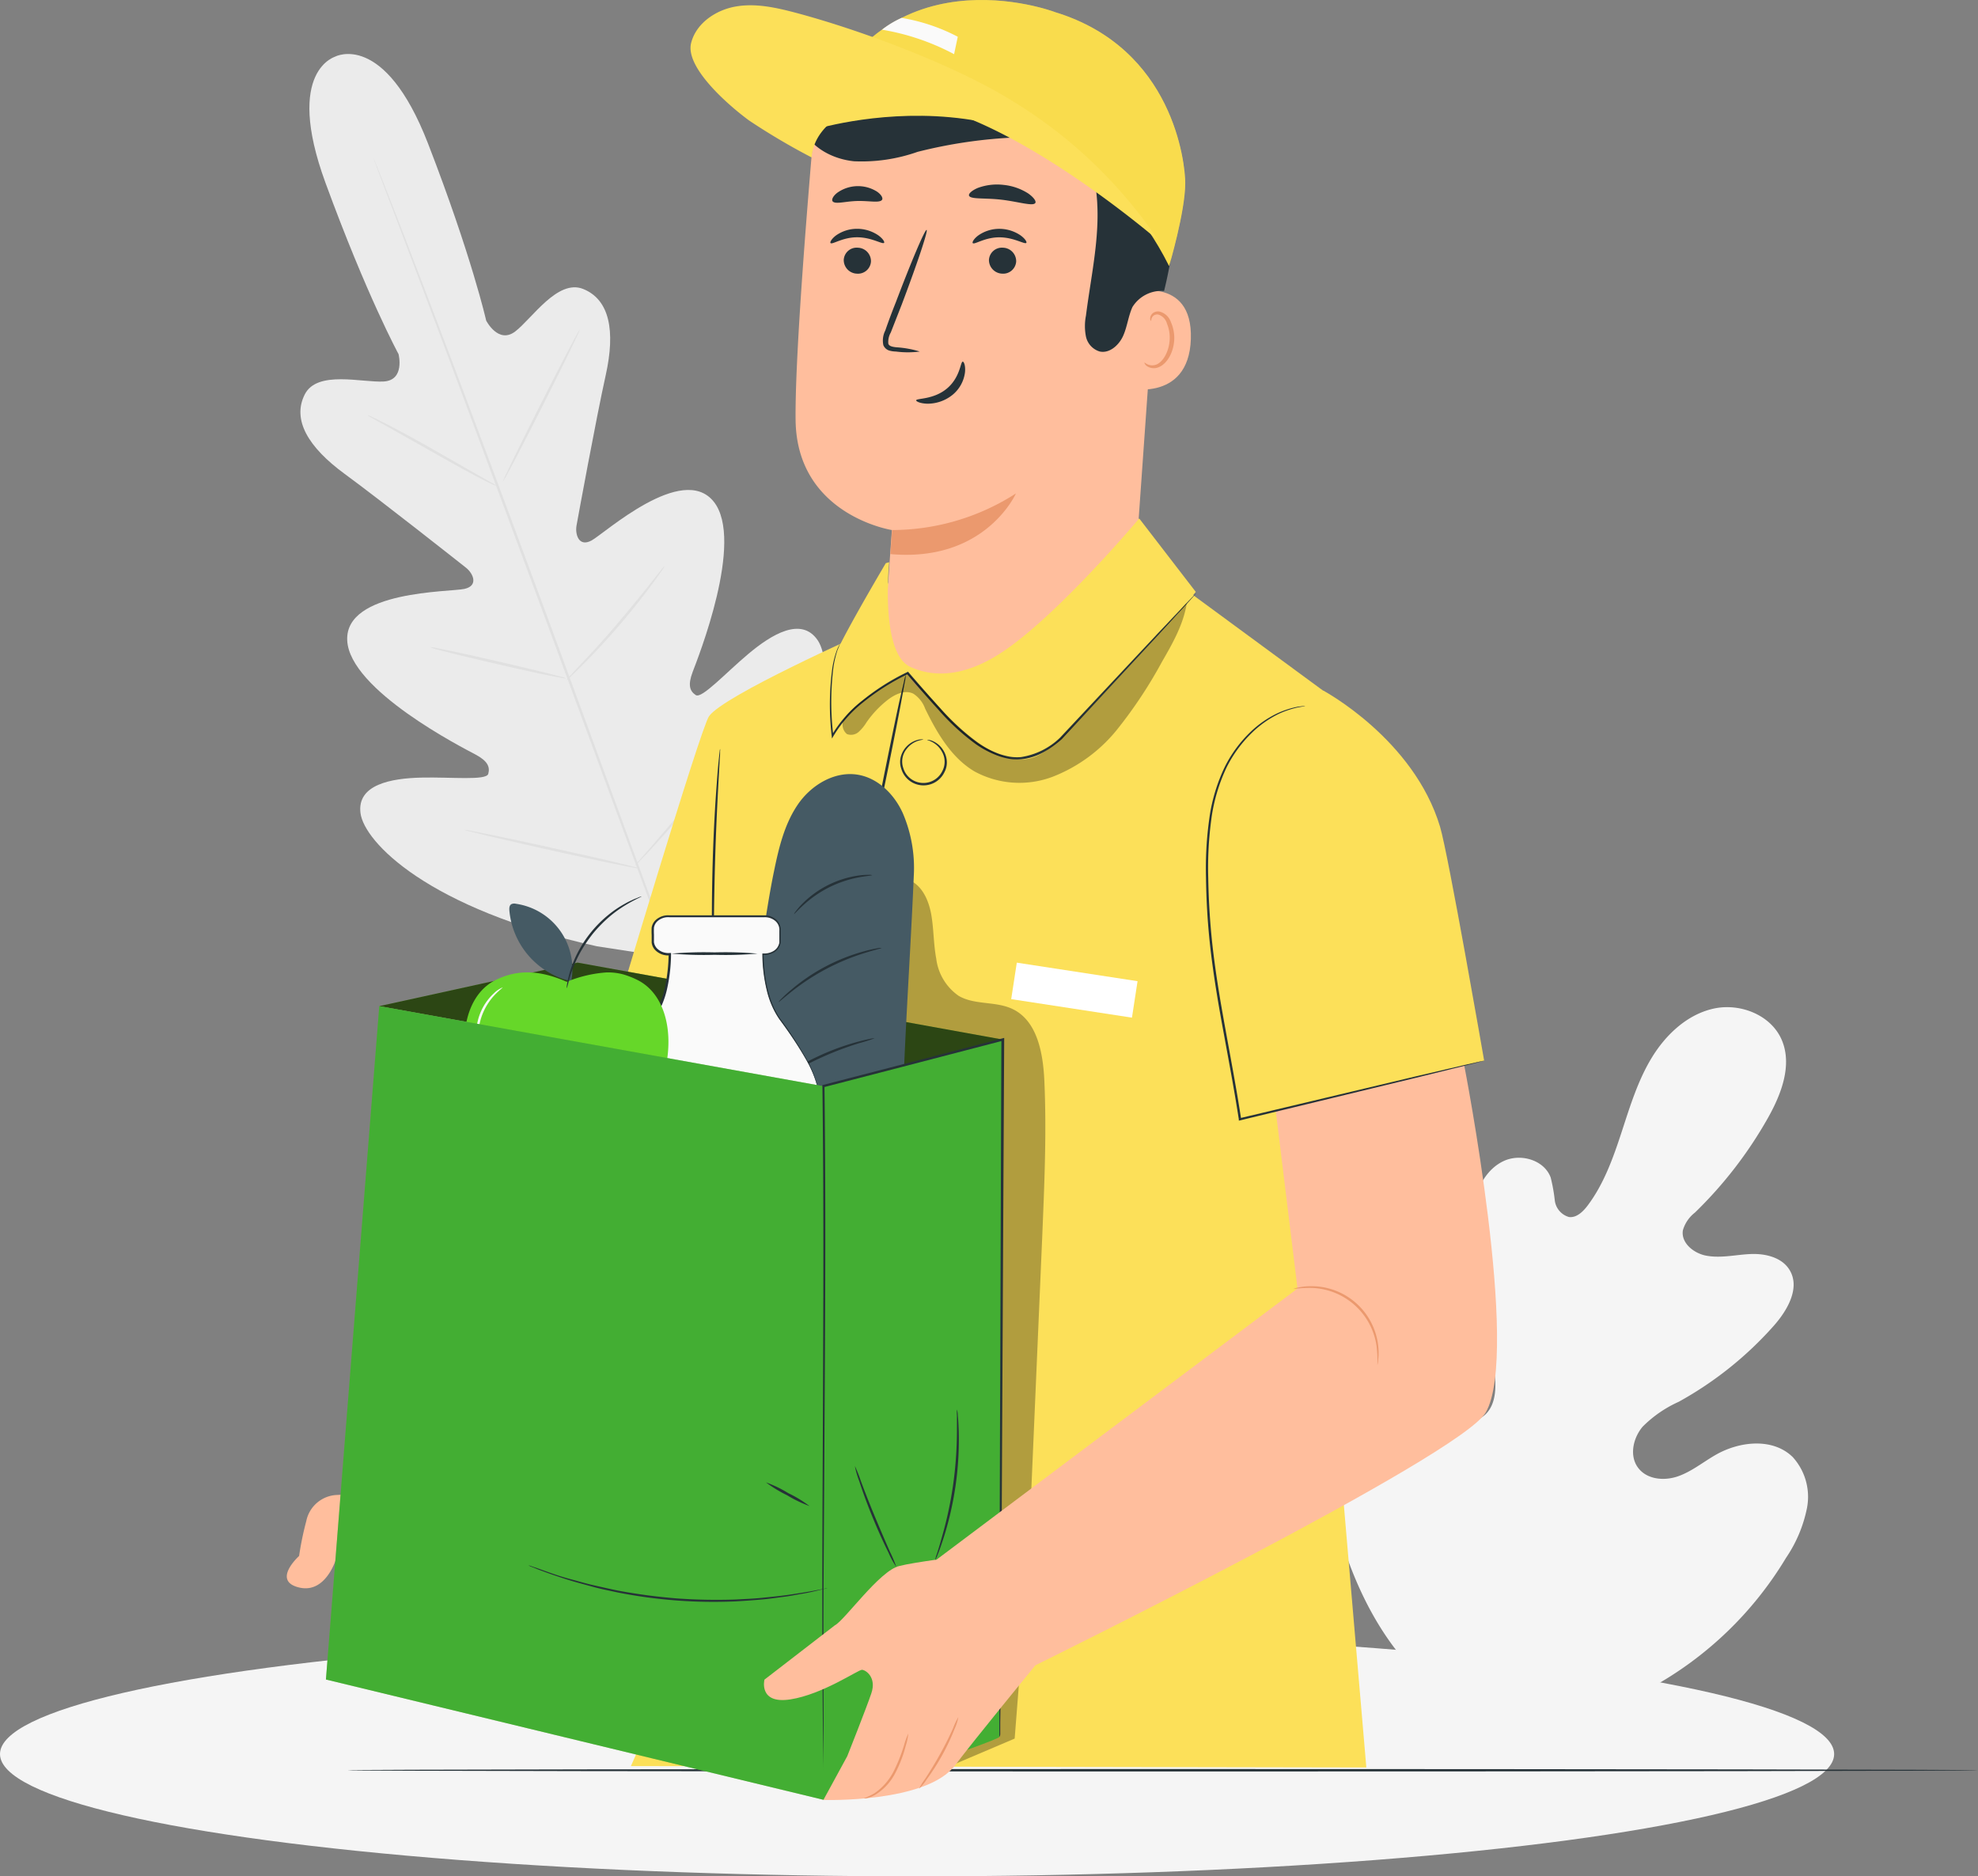 <svg xmlns="http://www.w3.org/2000/svg" width="275" height="260.858" viewBox="0 0 275 260.858">
  <rect x="0" y="0" width="275" height="260.858" fill="#808080" stroke="none"/>
  <g id="Group_58" data-name="Group 58" transform="translate(-60 -153.142)">
    <ellipse id="Ellipse_703" data-name="Ellipse 703" cx="127.5" cy="17" rx="127.5" ry="17" transform="translate(60 380)" fill="#f5f5f5"/>
    <g id="Online_Groceries-pana" data-name="Online Groceries-pana" transform="translate(77.91 87.511)">
      <g id="freepik--background-complete--inject-9" transform="translate(23.86 73.132)">
        <path id="Path_33839" data-name="Path 33839" d="M404.683,423.53c-14.705-7.205-20.364-23.987-22.218-39.543-.308-2.62-1.015-5.24-.131-7.729s3.5-4.448,5.987-3.714c2.057.609,3.236,2.712,4.585,4.389a15.334,15.334,0,0,0,6.95,4.86c1.775.6,3.891.806,5.378-.341,2.044-1.572,1.827-4.69,1.421-7.258l-2.3-14.351a24.134,24.134,0,0,1-.4-7.749c.426-2.561,1.841-5.1,4.179-6.157s5.581-.118,6.478,2.319a23.28,23.28,0,0,1,.57,3.183,2.745,2.745,0,0,0,1.965,2.306c1.055.144,1.965-.747,2.62-1.618,2.253-3,3.537-6.616,4.71-10.2s2.279-7.238,4.251-10.434,4.952-5.954,8.6-6.734,7.919.9,9.406,4.362-.026,7.48-1.887,10.795a57.987,57.987,0,0,1-10.185,13.218,4.786,4.786,0,0,0-1.67,2.456c-.295,1.795,1.592,3.275,3.367,3.55,2.017.347,4.061-.17,6.1-.249s4.343.478,5.391,2.26c1.461,2.463-.314,5.555-2.2,7.69a49.781,49.781,0,0,1-13.251,10.6,16.7,16.7,0,0,0-5,3.452c-1.323,1.559-1.88,4.015-.655,5.686s3.648,1.886,5.574,1.212,3.531-2.017,5.306-3.02c3.328-1.88,7.926-2.338,10.657.367a8.228,8.228,0,0,1,1.965,7.061,18.933,18.933,0,0,1-2.921,6.943,49.95,49.95,0,0,1-18.812,18.072c-7.755,4.1-15.229,6.039-23.823,4.31" transform="translate(-240.791 -192.052)" fill="#f5f5f5"/>
        <path id="Path_33845" data-name="Path 33845" d="M29.845,113.521s-7.3,1.775-1.507,17.587S38.5,154.931,38.5,154.931s.93,3.622-2.05,3.806-9.255-1.611-10.985,1.788c-1.795,3.531.472,7.343,5.541,11.057s15.878,12.262,16.867,13.041,1.795,2.5-.21,2.948-16.6.21-16.3,7.14,16.113,14.967,17.823,15.878,2.05,1.723,1.788,2.692-5.168.426-9.321.524-8.954.95-8.443,4.939,9.327,13.3,32.855,18.511l11.057,1.7,7.205-8.653c14.233-19.441,14.718-32.259,12.445-35.593s-6.413-.8-9.6,1.867-6.511,6.308-7.349,5.758-1.12-1.389-.439-3.2,7.277-18.288,2.928-23.7-15.157,4.408-16.965,5.4-2.319-.878-2.1-2.083,2.7-14.777,4.061-20.915.537-10.48-3.138-11.961c-3.544-1.421-7.081,4.081-9.439,5.9s-4.048-1.507-4.048-1.507-2-8.9-8.083-24.609-12.9-12.092-12.9-12.092" transform="translate(-24.86 -113.201)" fill="#ebebeb"/>
        <path id="Path_33846" data-name="Path 33846" d="M82.733,249.266c-4.421-11.548-11.934-32.214-18.478-49.919s-12.478-33.72-16.84-45.294c-2.181-5.771-3.93-10.48-5.181-13.7-.6-1.611-1.081-2.862-1.4-3.727-.157-.419-.275-.74-.36-.976s-.111-.334-.111-.334.052.1.144.321l.393.963,1.467,3.7c1.264,3.216,3.072,7.86,5.279,13.664,4.421,11.548,10.4,27.556,16.939,45.261s14.017,38.377,18.38,49.951" transform="translate(-30.207 -120.832)" fill="#e0e0e0"/>
        <path id="Path_33847" data-name="Path 33847" d="M39.06,189.83a3.93,3.93,0,0,1,.747.314c.472.216,1.146.55,1.965.969,1.651.845,3.93,2.076,6.38,3.472l6.3,3.6,1.913,1.081a3.6,3.6,0,0,1,.655.419,3.273,3.273,0,0,1-.747-.3c-.472-.216-1.146-.55-1.965-.983-1.651-.865-3.891-2.116-6.354-3.517l-6.314-3.557-1.919-1.068a2.988,2.988,0,0,1-.662-.432Z" transform="translate(-29.759 -139.637)" fill="#e0e0e0"/>
        <path id="Path_33848" data-name="Path 33848" d="M67.839,192.814c-.085-.046,2.24-4.808,5.188-10.644s5.417-10.526,5.5-10.48-2.24,4.808-5.188,10.644S67.944,192.853,67.839,192.814Z" transform="translate(-39.686 -133.379)" fill="#e0e0e0"/>
        <path id="Path_33849" data-name="Path 33849" d="M81.31,237.767a3.372,3.372,0,0,1,.531-.655l1.533-1.638c1.31-1.389,3.072-3.275,4.952-5.5s3.531-4.231,4.7-5.718l1.4-1.762a4.061,4.061,0,0,1,.544-.622,3.932,3.932,0,0,1-.432.7c-.3.439-.74,1.068-1.31,1.834-1.127,1.526-2.738,3.6-4.631,5.8s-3.7,4.1-5.044,5.443c-.655.655-1.218,1.205-1.611,1.565A4.267,4.267,0,0,1,81.31,237.767Z" transform="translate(-44.335 -150.691)" fill="#e0e0e0"/>
        <path id="Path_33850" data-name="Path 33850" d="M52.46,239.11a2.954,2.954,0,0,1,.76.1l2.037.413c1.71.36,4.074.884,6.681,1.487S66.9,242.274,68.6,242.7l2.011.517a3.427,3.427,0,0,1,.727.236,2.9,2.9,0,0,1-.753-.1l-2.05-.38c-1.716-.36-4.081-.884-6.688-1.487s-4.958-1.159-6.661-1.585l-2.011-.517A3.158,3.158,0,0,1,52.46,239.11Z" transform="translate(-34.382 -156.638)" fill="#e0e0e0"/>
        <path id="Path_33851" data-name="Path 33851" d="M59.62,277.87a6.2,6.2,0,0,1,.963.144l2.62.518c2.2.452,5.24,1.1,8.581,1.841s6.38,1.421,8.561,1.932l2.62.655a5.579,5.579,0,0,1,.943.275,4.681,4.681,0,0,1-.969-.144l-2.62-.517c-2.2-.452-5.24-1.1-8.581-1.841s-6.406-1.467-8.594-1.958l-2.62-.655A4.528,4.528,0,0,1,59.62,277.87Z" transform="translate(-36.852 -170.01)" fill="#e0e0e0"/>
        <path id="Path_33852" data-name="Path 33852" d="M95.81,274.713a5.531,5.531,0,0,1,.655-.819l1.867-2.148c1.579-1.821,3.74-4.336,6.059-7.205s4.349-5.476,5.8-7.389l1.729-2.266a6.04,6.04,0,0,1,.655-.806,5.987,5.987,0,0,1-.55.884c-.38.563-.937,1.362-1.644,2.338-1.408,1.965-3.413,4.585-5.731,7.461s-4.52,5.345-6.144,7.127c-.812.884-1.48,1.6-1.965,2.076A7.05,7.05,0,0,1,95.81,274.713Z" transform="translate(-49.337 -161.803)" fill="#e0e0e0"/>
      </g>
      <g id="freepik--Table--inject-9" transform="translate(30.41 311.569)">
        <path id="Path_33853" data-name="Path 33853" d="M261.54,477.39c0,.1-50.748.17-113.335.17s-113.345-.072-113.345-.17,50.738-.17,113.345-.17S261.54,477.3,261.54,477.39Z" transform="translate(-34.86 -477.22)" fill="#263238"/>
      </g>
      <g id="freepik--Character--inject-9" transform="translate(21.961 65.631)">
        <path id="Path_33927" data-name="Path 33927" d="M28.93,419.036a4.533,4.533,0,0,0-4.258,3.629,43.676,43.676,0,0,0-1,4.854s-3.845,3.458,0,4.382,5.24-4.258,5.24-4.258l.59-8.633Z" transform="translate(-21.961 -211.2)" fill="#ffbe9d"/>
        <path id="Path_33928" data-name="Path 33928" d="M91.38,281.431s12.013-40.342,13.238-42.078c2.017-2.876,21.465-11.522,21.465-11.522l5.24-10.637,32.3-5.194,8.011,10.31,22.513,16.546-1.572,57.065-.838,39.844L196,385.506l-102.248-.19,4.624-10.48,4.854-90.47Z" transform="translate(-45.91 -139.785)" fill="#fce059"/>
        <path id="Path_33929" data-name="Path 33929" d="M112.413,292.793a1.08,1.08,0,0,1-.039-.327,6.367,6.367,0,0,0-.052-.937c0-.812-.072-1.965-.1-3.439-.052-2.908-.052-6.923.072-11.358s.36-8.443.583-11.345c.1-1.448.21-2.62.295-3.426l.1-.93a1.805,1.805,0,0,1,.059-.321.969.969,0,0,1,0,.327,8.414,8.414,0,0,1-.039.93c-.046.865-.111,2.024-.19,3.439-.157,2.9-.354,6.9-.478,11.338s-.164,8.437-.17,11.345v4.376A1.16,1.16,0,0,1,112.413,292.793Z" transform="translate(-53.089 -156.589)" fill="#263238"/>
        <g id="Group_68991" data-name="Group 68991" transform="translate(79.341 122.148)" opacity="0.3">
          <path id="Path_33930" data-name="Path 33930" d="M146.234,290.7a1.965,1.965,0,0,1,.373-1.264,3.275,3.275,0,0,1,3.819-.943c1.71.819,2.561,2.784,2.908,4.651.373,2.044.321,4.153.707,6.2a7.391,7.391,0,0,0,3.111,5.181c2.22,1.31,5.135.721,7.467,1.821,3.472,1.631,4.277,6.144,4.454,9.982.327,7.264,0,14.535-.3,21.8l-2,46.388-1.827,23.273-9.406,4L143.09,330Z" transform="translate(-143.09 -288.231)"/>
        </g>
        <path id="Path_33931" data-name="Path 33931" d="M150.21,269.136a.654.654,0,0,1-.242.131,1.65,1.65,0,0,1-.8.079,2.744,2.744,0,0,1-2.135-1.867,4.938,4.938,0,0,1-.19-2.017,21.708,21.708,0,0,1,.38-2.26c.314-1.585.655-3.314,1.022-5.129.734-3.635,1.415-6.923,1.926-9.3l.655-2.81a6.937,6.937,0,0,1,.269-1.022,5.726,5.726,0,0,1-.138,1.048c-.138.727-.308,1.683-.517,2.836-.452,2.384-1.1,5.679-1.834,9.314-.373,1.814-.727,3.544-1.048,5.122s-.655,3.006-.269,4.146a2.62,2.62,0,0,0,1.926,1.808A2.279,2.279,0,0,0,150.21,269.136Z" transform="translate(-65.033 -151.148)" fill="#263238"/>
        <path id="Path_33932" data-name="Path 33932" d="M155.366,258.7c0,.033-.269.033-.714.17a3.321,3.321,0,0,0-1.579,1.113,2.79,2.79,0,0,0-.485,2.686,2.921,2.921,0,0,0,5.417.432,2.784,2.784,0,0,0-.052-2.725,3.275,3.275,0,0,0-1.382-1.349c-.419-.21-.655-.249-.655-.282s.065,0,.19,0a2,2,0,0,1,.537.151,3.236,3.236,0,0,1,1.539,1.349,3.275,3.275,0,0,1,.452,1.369,2.9,2.9,0,0,1-.327,1.624,3.223,3.223,0,0,1-6-.478,2.876,2.876,0,0,1-.066-1.657,3.314,3.314,0,0,1,2.391-2.365,1.966,1.966,0,0,1,.557-.065A.511.511,0,0,1,155.366,258.7Z" transform="translate(-66.875 -155.885)" fill="#263238"/>
        <path id="Path_33933" data-name="Path 33933" d="M128.225,316.75,69.17,306.06,41.6,312.112l61.689,11.1Z" transform="translate(-28.736 -172.234)" fill="#6db033"/>
        <g id="Group_68992" data-name="Group 68992" transform="translate(12.864 133.826)" opacity="0.6">
          <path id="Path_33934" data-name="Path 33934" d="M128.225,316.75,69.17,306.06,41.6,312.112l61.689,11.1Z" transform="translate(-41.6 -306.06)"/>
        </g>
        <path id="Path_33935" data-name="Path 33935" d="M116.2,328.7c.8-10.886,3.786-38.534,6.026-49.218.655-3.2,1.441-6.465,3.275-9.17s5.07-4.683,8.292-4.186c2.882.445,5.2,2.784,6.367,5.456a19.323,19.323,0,0,1,1.487,8.561c-.557,13.205-1.7,28-1.683,40.237" transform="translate(-54.472 -158.432)" fill="#455a64"/>
        <path id="Path_33936" data-name="Path 33936" d="M139.254,322.12a22.166,22.166,0,0,1-2.188.694,43.882,43.882,0,0,0-10.041,4.552,21.769,21.769,0,0,1-1.965,1.192,4.392,4.392,0,0,1,.465-.413c.314-.249.779-.583,1.369-.983a34.884,34.884,0,0,1,4.867-2.7,33.915,33.915,0,0,1,5.24-1.88c.688-.183,1.251-.314,1.638-.386A2.4,2.4,0,0,1,139.254,322.12Z" transform="translate(-57.529 -177.775)" fill="#263238"/>
        <path id="Path_33937" data-name="Path 33937" d="M140.675,302.938c0,.052-.884.249-2.3.688a31.133,31.133,0,0,0-10.172,5.345c-1.159.917-1.834,1.546-1.873,1.507a2.8,2.8,0,0,1,.426-.491,16.173,16.173,0,0,1,1.31-1.2,26.229,26.229,0,0,1,4.827-3.275,26.561,26.561,0,0,1,5.43-2.129,16.865,16.865,0,0,1,1.723-.386A2.063,2.063,0,0,1,140.675,302.938Z" transform="translate(-57.967 -171.156)" fill="#263238"/>
        <path id="Path_33938" data-name="Path 33938" d="M140.487,287.476c0,.059-.7.092-1.808.295a15.847,15.847,0,0,0-4.146,1.382,16.024,16.024,0,0,0-3.6,2.476c-.832.76-1.31,1.31-1.31,1.264a1.464,1.464,0,0,1,.269-.419,9.209,9.209,0,0,1,.884-1.022,13.755,13.755,0,0,1,7.86-3.93,9.664,9.664,0,0,1,1.349-.092A1.383,1.383,0,0,1,140.487,287.476Z" transform="translate(-59.102 -165.807)" fill="#263238"/>
        <path id="Path_33939" data-name="Path 33939" d="M119.928,322.008a.2.2,0,0,0,0,.059v37.794c0,1.657-1.31,3.367-3.793,4.664a22.941,22.941,0,0,1-10.48,2.188H105.6c-8.941,0-14.286-3.531-14.286-6.851V322.067a.359.359,0,0,0,0-.059s0-.046,0-.072c0-3.694,2.731-7.552,5.469-11.364,1.834-2.541,2.273-6.21,2.358-8.358v-.7h-.249a1.965,1.965,0,0,1-2.129-1.827v-1.6a1.965,1.965,0,0,1,2.129-1.841h13.428a2.162,2.162,0,0,1,1.965,1.12,1.683,1.683,0,0,1,.164.721v1.6a1.965,1.965,0,0,1-2.135,1.828h-.242v.7c.085,2.148.524,5.817,2.365,8.358,2.731,3.812,5.45,7.67,5.469,11.364A.1.1,0,0,1,119.928,322.008Z" transform="translate(-45.886 -168.846)" fill="#fafafa"/>
        <path id="Path_33940" data-name="Path 33940" d="M119.834,321.932a2.848,2.848,0,0,0,0-.386,9.755,9.755,0,0,0-.138-1.127,14.75,14.75,0,0,0-1.565-4.1,55.319,55.319,0,0,0-3.865-5.862,11.928,11.928,0,0,1-1.755-4.068,21.891,21.891,0,0,1-.6-4.945v-.118h.118a2.49,2.49,0,0,0,1.421-.334,1.7,1.7,0,0,0,.825-1.186c0-.5,0-1.074,0-1.618a1.631,1.631,0,0,0-.583-1.4,2.24,2.24,0,0,0-1.52-.5H99a2.227,2.227,0,0,0-1.742.616,1.585,1.585,0,0,0-.419.825,9.865,9.865,0,0,0,0,1v1.022a1.592,1.592,0,0,0,.406.852,2.227,2.227,0,0,0,1.814.655h.157v.164a22.835,22.835,0,0,1-.5,4.585,12.609,12.609,0,0,1-1.808,4.4c-.924,1.31-1.873,2.62-2.751,4.009a21.615,21.615,0,0,0-2.227,4.408,10,10,0,0,0-.531,2.437c-.046.819,0,1.7,0,2.548v34.493a11.443,11.443,0,0,0,.1,2.194,4.31,4.31,0,0,0,1.028,1.847,10.192,10.192,0,0,0,3.517,2.43,19.935,19.935,0,0,0,4.061,1.212,27.823,27.823,0,0,0,4.133.465,28.2,28.2,0,0,0,7.952-.727,17.4,17.4,0,0,0,3.6-1.31,9.223,9.223,0,0,0,2.921-2.194,4.584,4.584,0,0,0,.858-1.533,5.646,5.646,0,0,0,.144-1.736V348.925c0-8.332.039-15.065.052-19.755s.059-7.244.059-7.244a1.926,1.926,0,0,1,0,.478v6.766c0,4.677,0,11.423.052,19.755V359.85a3.667,3.667,0,0,1-.144.924,4.769,4.769,0,0,1-.91,1.631,9.361,9.361,0,0,1-3.006,2.273,17.856,17.856,0,0,1-3.648,1.31,28.649,28.649,0,0,1-7.939.76,27.656,27.656,0,0,1-4.179-.465,20.47,20.47,0,0,1-4.133-1.231,10.31,10.31,0,0,1-3.642-2.482A4.546,4.546,0,0,1,91.17,360.6a11.136,11.136,0,0,1-.118-2.273V321.257a10.48,10.48,0,0,1,.55-2.515,21.785,21.785,0,0,1,2.266-4.48c.878-1.4,1.841-2.712,2.764-4.015a12.445,12.445,0,0,0,1.749-4.3,23.056,23.056,0,0,0,.5-4.507l.151.151A2.535,2.535,0,0,1,97,300.84a1.834,1.834,0,0,1-.478-1.015v-1.061a9.644,9.644,0,0,1,0-1.055,1.893,1.893,0,0,1,.5-.976,2.541,2.541,0,0,1,1.965-.707h13.14a2.5,2.5,0,0,1,1.677.563,1.86,1.86,0,0,1,.655,1.585v1.651a1.919,1.919,0,0,1-.93,1.349,2.679,2.679,0,0,1-1.546.354l.1-.1c.059,3.452.727,6.648,2.286,8.915a54.04,54.04,0,0,1,3.825,5.9,14.2,14.2,0,0,1,1.52,4.146,8.849,8.849,0,0,1,.111,1.172,1.067,1.067,0,0,1,0,.38Z" transform="translate(-45.792 -168.77)" fill="#263238"/>
        <path id="Path_33941" data-name="Path 33941" d="M115.584,304.05a51.371,51.371,0,0,1-5.974.17,51.531,51.531,0,0,1-5.98-.17,53.327,53.327,0,0,1,5.98-.17A53.16,53.16,0,0,1,115.584,304.05Z" transform="translate(-50.136 -171.475)" fill="#263238"/>
        <path id="Path_33942" data-name="Path 33942" d="M119.374,342.111c-1.205-.786-2.8-.439-4.094.177a15.156,15.156,0,0,1-3.93,1.7,7.57,7.57,0,0,1-4.8-1.225,30.343,30.343,0,0,0-4.454-2.43,8.672,8.672,0,0,0-8.934,2.109v32.449s1.782,5.535,14.332,4.67,11.561-6.413,11.561-6.413Z" transform="translate(-46.524 -183.899)" fill="#6db033"/>
        <path id="Path_33943" data-name="Path 33943" d="M77.857,304.035a9.17,9.17,0,0,0-7.749-10.48.93.93,0,0,0-.655.072c-.269.183-.275.57-.249.891a11.135,11.135,0,0,0,8.646,9.825" transform="translate(-38.256 -167.91)" fill="#455a64"/>
        <path id="Path_33944" data-name="Path 33944" d="M61.692,326.046c2.319,4.782,5.653,8,9.786,8.161.825,0,1.448-.517,2.234-.563a5.239,5.239,0,0,1,1.31.5,1.887,1.887,0,0,0,.655.157c4.271-.229,7.906-3.229,10.356-8.253,3.413-7.028,2.358-14.581-2.351-16.88a11.547,11.547,0,0,0-1.926-.753,8.116,8.116,0,0,0-2.338-.275,17.683,17.683,0,0,0-5.306,1.218l-.229.085c-3.832-1.69-6.884-1.7-9.825-.269C59.321,311.465,58.273,319.017,61.692,326.046Z" transform="translate(-34.975 -172.949)" fill="#66d729"/>
        <path id="Path_33945" data-name="Path 33945" d="M62.636,320.029a3.727,3.727,0,0,1-.393-1.415,7.6,7.6,0,0,1,2.391-6.465,3.687,3.687,0,0,1,1.218-.819c0,.052-.432.354-1.055.989a8.469,8.469,0,0,0-1.814,2.9,8.292,8.292,0,0,0-.5,3.38A11.719,11.719,0,0,1,62.636,320.029Z" transform="translate(-35.84 -174.052)" fill="#fafafa"/>
        <path id="Path_33946" data-name="Path 33946" d="M63.977,328.892c-.092,0-.249-.308-.347-.74s-.1-.793,0-.812.242.308.347.74S64.069,328.872,63.977,328.892Z" transform="translate(-36.31 -179.575)" fill="#fafafa"/>
        <path id="Path_33947" data-name="Path 33947" d="M91.791,292c0,.059-.878.4-2.207,1.2a17.254,17.254,0,0,0-2.2,1.572,19.327,19.327,0,0,0-2.325,2.358,19.648,19.648,0,0,0-1.847,2.751,17.34,17.34,0,0,0-1.1,2.469c-.517,1.454-.655,2.41-.74,2.4a3.04,3.04,0,0,1,.072-.655,5.116,5.116,0,0,1,.157-.779,9.91,9.91,0,0,1,.282-1.022,15.514,15.514,0,0,1,1.055-2.542,16.532,16.532,0,0,1,4.251-5.194,15.066,15.066,0,0,1,2.286-1.539,9.877,9.877,0,0,1,.943-.478,5.991,5.991,0,0,1,.734-.308A2.878,2.878,0,0,1,91.791,292Z" transform="translate(-42.456 -167.384)" fill="#263238"/>
        <path id="Path_33948" data-name="Path 33948" d="M37.691,315.3,30.27,408.915l69.169,16.722s24.131-8.181,24.458-8.738.419-96.942.419-96.942L99.38,326.422Z" transform="translate(-24.828 -175.422)" fill="#6db033"/>
        <g id="Group_68993" data-name="Group 68993" transform="translate(5.442 139.878)" opacity="0.4">
          <path id="Path_33949" data-name="Path 33949" d="M37.691,315.3,30.27,408.915l69.169,16.722s24.131-8.181,24.458-8.738.419-96.942.419-96.942L99.38,326.422Z" transform="translate(-30.27 -315.3)" fill="#06ab32"/>
        </g>
        <path id="Path_33950" data-name="Path 33950" d="M180.57,134.841l-3.858,54.635a17.03,17.03,0,0,1-16.991,15.832h0a17.03,17.03,0,0,1-17.03-18.144c.341-5.2.655-9.465.655-9.465s-13.225-2.057-13.388-15.281c-.092-7.637,1.225-24.969,2.352-38.246A17.345,17.345,0,0,1,149.634,108.3h7.985a24.478,24.478,0,0,1,22.952,26.541Z" transform="translate(-59.217 -104.009)" fill="#ffbe9d"/>
        <path id="Path_33951" data-name="Path 33951" d="M150.316,211.569a31.929,31.929,0,0,0,17.22-5.089s-4.258,9.622-17.456,8.43Z" transform="translate(-66.161 -137.88)" fill="#eb996e"/>
        <path id="Path_33952" data-name="Path 33952" d="M137.365,152.3c.236.249,1.664-.812,3.7-.806s3.517,1.022,3.74.773c.1-.111-.131-.55-.779-1.028a5.24,5.24,0,0,0-2.993-.924,5.07,5.07,0,0,0-2.948.95C137.463,151.754,137.254,152.2,137.365,152.3Z" transform="translate(-61.764 -118.506)" fill="#263238"/>
        <path id="Path_33953" data-name="Path 33953" d="M171,156.019a1.9,1.9,0,0,0,1.821,1.906,1.814,1.814,0,0,0,1.965-1.7,1.886,1.886,0,0,0-1.821-1.906,1.808,1.808,0,0,0-1.965,1.7Z" transform="translate(-73.378 -119.882)" fill="#263238"/>
        <path id="Path_33954" data-name="Path 33954" d="M140.18,156.019A1.893,1.893,0,0,0,142,157.925a1.808,1.808,0,0,0,1.965-1.7,1.88,1.88,0,0,0-1.814-1.906,1.8,1.8,0,0,0-1.972,1.7Z" transform="translate(-62.745 -119.881)" fill="#263238"/>
        <path id="Path_33955" data-name="Path 33955" d="M167.555,152.311c.236.242,1.67-.819,3.7-.812s3.517,1.022,3.74.773c.1-.111-.131-.55-.779-1.028a5.24,5.24,0,0,0-2.993-.924,5.07,5.07,0,0,0-2.948.95C167.653,151.754,167.444,152.2,167.555,152.311Z" transform="translate(-72.179 -118.506)" fill="#263238"/>
        <path id="Path_33956" data-name="Path 33956" d="M153.611,167.455a13.979,13.979,0,0,0-3.275-.59c-.517-.059-1.009-.157-1.094-.511a2.62,2.62,0,0,1,.341-1.539l1.539-3.93c2.129-5.627,3.675-10.251,3.445-10.336s-2.142,4.408-4.271,10.035q-.819,2.05-1.474,3.95a3.059,3.059,0,0,0-.269,2.037,1.31,1.31,0,0,0,.858.76,3.53,3.53,0,0,0,.878.124A12.728,12.728,0,0,0,153.611,167.455Z" transform="translate(-65.611 -118.584)" fill="#263238"/>
        <path id="Path_33957" data-name="Path 33957" d="M162.028,178.51c-.328,0-.334,2.188-2.221,3.753s-4.238,1.31-4.258,1.631c0,.138.524.426,1.52.459a5.509,5.509,0,0,0,3.55-1.238,4.814,4.814,0,0,0,1.723-3.151C162.428,179.047,162.179,178.5,162.028,178.51Z" transform="translate(-68.048 -128.231)" fill="#263238"/>
        <path id="Path_33958" data-name="Path 33958" d="M166.765,142.457c.2.55,2.227.288,4.585.576s4.317.937,4.631.445c.144-.236-.2-.76-.969-1.31a7.782,7.782,0,0,0-3.432-1.2,7.7,7.7,0,0,0-3.609.426C167.118,141.763,166.679,142.2,166.765,142.457Z" transform="translate(-71.913 -115.261)" fill="#263238"/>
        <path id="Path_33959" data-name="Path 33959" d="M137.783,143.361c.36.465,1.762,0,3.445-.039s3.1.314,3.439-.17c.138-.236-.085-.7-.707-1.133a4.965,4.965,0,0,0-5.541.17C137.822,142.66,137.625,143.138,137.783,143.361Z" transform="translate(-61.9 -115.379)" fill="#263238"/>
        <path id="Path_33960" data-name="Path 33960" d="M200.151,163.781c.229-.1,9.092-2.686,8.8,6.354s-9.308,6.884-9.314,6.629S200.151,163.781,200.151,163.781Z" transform="translate(-83.258 -123.006)" fill="#ffbe9d"/>
        <path id="Path_33961" data-name="Path 33961" d="M204,174.949c.039,0,.157.118.419.249a1.566,1.566,0,0,0,1.172.059c.969-.321,1.821-1.808,1.913-3.439a5.09,5.09,0,0,0-.367-2.266,1.828,1.828,0,0,0-1.146-1.251.8.8,0,0,0-.943.406c-.131.249-.079.432-.124.445s-.19-.157-.1-.531a1.048,1.048,0,0,1,.373-.557,1.192,1.192,0,0,1,.878-.2,2.234,2.234,0,0,1,1.6,1.454,5.423,5.423,0,0,1,.465,2.541c-.118,1.821-1.107,3.491-2.424,3.832a1.7,1.7,0,0,1-1.434-.288C204,175.152,204,174.969,204,174.949Z" transform="translate(-84.762 -124.552)" fill="#eb996e"/>
        <path id="Path_33962" data-name="Path 33962" d="M186.224,143.511a4.755,4.755,0,0,0-4.349,2.234c-.589,1.29-.721,2.751-1.31,4.041s-1.913,2.463-3.275,2.135a2.777,2.777,0,0,1-1.88-2.063,7.518,7.518,0,0,1,0-2.915c.531-4.225,1.415-8.41,1.585-12.661s-.432-8.672-2.666-12.295S168,115.7,163.751,116.039c-2.81.229-5.384,1.7-8.175,2.083a11.03,11.03,0,0,1-9.17-3.059c-.308-.3-1.716-1.238-1.716-1.238a5.17,5.17,0,0,1,.95-2.79c5.535-5.122,15.517-6.55,22.834-4.71s14.174,7,17.319,13.86,2.214,16.375.478,23.325" transform="translate(-64.301 -103.063)" fill="#263238"/>
        <path id="Path_33963" data-name="Path 33963" d="M130.721,125.874c1.186,2.745,4.212,4.343,7.205,4.644a23.383,23.383,0,0,0,8.823-1.31,67.3,67.3,0,0,1,13.592-2c.445,0,.983,0,1.225-.373.314-.5-.19-1.114-.655-1.474-3.93-3.092-13.474-4.985-18.478-5.194s-10.251,1.965-12.963,6.151" transform="translate(-59.05 -108.097)" fill="#263238"/>
        <path id="Path_33964" data-name="Path 33964" d="M133.37,119.868s34.716-11.135,49.7,18.858c0,0,2.24-7.513,2.24-11.541,0-2.686-1.6-18.707-18.085-23.744C167.228,103.44,142.4,93.968,133.37,119.868Z" transform="translate(-60.396 -101.75)" fill="#fce059"/>
        <g id="Group_68994" data-name="Group 68994" transform="translate(72.974 0)" opacity="0.4">
          <path id="Path_33965" data-name="Path 33965" d="M133.37,119.868a16.113,16.113,0,0,1,11.03-5c10.238-.459,29.39,5.3,38.646,23.862,0,0,2.24-7.513,2.24-11.541,0-2.686-1.6-18.707-18.085-23.744C167.228,103.44,142.4,93.968,133.37,119.868Z" transform="translate(-133.37 -101.75)" fill="#f5d63d"/>
        </g>
        <path id="Path_33966" data-name="Path 33966" d="M172.73,135.595a65.4,65.4,0,0,0-20.214-19.356c-7.952-4.985-21.137-9.91-30.222-12.327-2.725-.721-5.568-1.356-8.351-.871s-5.509,2.332-6.2,5.07c-.865,3.426,5.24,8.712,8.076,10.788a92.6,92.6,0,0,0,8.685,5.129s-.079-6.354,10.094-7.664C148.429,114.582,172.73,135.595,172.73,135.595Z" transform="translate(-51.527 -102.136)" fill="#fce059"/>
        <path id="Path_33967" data-name="Path 33967" d="M158.322,110.594a32.759,32.759,0,0,0-10.022-3.406,12.6,12.6,0,0,1,2.725-1.638,25.919,25.919,0,0,1,7.808,2.62Z" transform="translate(-65.546 -103.061)" fill="#fafafa"/>
        <path id="Path_33968" data-name="Path 33968" d="M225.654,249.978s-9.485,10.84-8.437,25.925c.144,2.09.249,5,.5,7.087,1.6,12.943,4.074,24.956,4.074,24.956h.9l33.072-8.168s-4.985-28.709-6.131-32.521c-3.662-12.2-16.218-18.917-16.218-18.917Z" transform="translate(-89.294 -152.321)" fill="#fce059"/>
        <path id="Path_33969" data-name="Path 33969" d="M160.245,419.224v-7.461c0-4.827,0-11.79.039-20.515.059-17.417.144-41.652.242-68.986l.21.164L148.16,325.7l-12.354,3.2.124-.164c.17,13.7.124,26.633.059,38.318s-.131,22.12-.183,30.845,0,15.72,0,20.567v5.554c0-1.31-.046-3.144-.085-5.554-.059-4.827-.1-11.843-.092-20.567s.072-19.166.111-30.845.079-24.615-.1-38.312v-.138l.131-.033,12.347-3.2L160.7,322.1l.216-.059v.223c-.144,27.334-.269,51.576-.354,68.986-.059,8.7-.111,15.688-.144,20.515,0,2.4-.039,4.264-.052,5.535v1.441A.793.793,0,0,1,160.245,419.224Z" transform="translate(-61.175 -177.747)" fill="#263238"/>
        <path id="Path_33970" data-name="Path 33970" d="M145.7,217.875s-1.31,12.583,2.921,14.541c4.775,2.2,9.537.046,12.445-1.821,7.8-4.978,19.395-18.805,19.395-18.805L188.325,222s-19.795,23.79-23.77,23.633c-2.62-.1-6.648-2.62-9.17-4.4a17.031,17.031,0,0,1-3.648-3.452l-3.426-4.356a25.81,25.81,0,0,0-10.127,8.279s-1.14-8.81.91-12.806,6.137-10.893,6.137-10.893Z" transform="translate(-61.947 -139.712)" fill="#fce059"/>
        <path id="Path_33971" data-name="Path 33971" d="M138.641,234.728a.818.818,0,0,1-.079.216c-.059.157-.144.36-.255.616a13.754,13.754,0,0,0-.583,2.5,39.137,39.137,0,0,0,0,9.432l-.236-.046a17.391,17.391,0,0,1,4.245-4.834,31.6,31.6,0,0,1,6.275-3.976l.1-.052.079.092c1.382,1.6,2.843,3.275,4.382,4.972a31.533,31.533,0,0,0,5.168,4.768,12.924,12.924,0,0,0,2.928,1.552,9.631,9.631,0,0,0,1.572.426,6.431,6.431,0,0,0,1.585.059,9.97,9.97,0,0,0,5.424-2.7h0l13.552-14.45,3.93-4.146,1.055-1.094.275-.282.1-.085-.079.1-.262.3-1.015,1.127-3.865,4.212-13.454,14.528h0a14.577,14.577,0,0,1-2.528,1.808,7.86,7.86,0,0,1-3.079.983,7.2,7.2,0,0,1-1.677-.059,9.531,9.531,0,0,1-1.631-.439,13.467,13.467,0,0,1-3.02-1.592,31.675,31.675,0,0,1-5.24-4.821c-1.546-1.7-3.007-3.38-4.382-4.991l.19.039a31.859,31.859,0,0,0-6.223,3.93,17.357,17.357,0,0,0-4.159,4.716l-.2.341-.039-.386a37.564,37.564,0,0,1,.1-9.485,12.891,12.891,0,0,1,.655-2.5c.118-.275.223-.472.288-.609A1.565,1.565,0,0,1,138.641,234.728Z" transform="translate(-61.737 -145.201)" fill="#263238"/>
        <g id="Group_68995" data-name="Group 68995" transform="translate(77.268 83.875)" opacity="0.3">
          <path id="Path_33972" data-name="Path 33972" d="M140.046,246.057a1.683,1.683,0,0,0,.485,1.919,1.6,1.6,0,0,0,1.631-.295,6.084,6.084,0,0,0,1.1-1.343,14.307,14.307,0,0,1,2.8-3c1.055-.852,2.5-1.572,3.714-.969a4.192,4.192,0,0,1,1.638,2.09c1.644,3.36,3.616,6.779,6.832,8.7a13.073,13.073,0,0,0,10.893.753,21.524,21.524,0,0,0,8.987-6.6,63.539,63.539,0,0,0,6.216-9.393c1.48-2.561,2.98-5.2,3.439-8.122-.406.229-1.362,1.7-1.769,1.932,0,0-15.268,16.814-16.7,17.685s-5.391,6.675-16.6-5.9L149,239.5S141.939,242.926,140.046,246.057Z" transform="translate(-139.925 -229.8)"/>
        </g>
        <rect id="Rectangle_18403" data-name="Rectangle 18403" width="16.984" height="5.129" transform="translate(101.494 133.834) rotate(8.72)" fill="#fff"/>
        <path id="Path_33973" data-name="Path 33973" d="M220.6,327.84l-26.2,6.334,3.026,24.714-50.174,37.683c-2,.282-4.061.6-5.2.891-2.744.655-7.592,7.565-8.961,8.253l-9.779,7.546s-.858,3.432,3.6,2.745,9.432-4.113,9.95-4.113,2.076,1.041,1.31,3.275c-.655,1.965-3.341,8.725-3.341,8.725l-3.321,6.092s14.358.472,18.34-4.854c2.725-3.616,11.135-13.867,11.135-13.867s59.063-29.056,62.606-35.141C228.425,367.842,220.6,327.84,220.6,327.84Z" transform="translate(-56.904 -179.748)" fill="#ffbe9d"/>
        <path id="Path_33974" data-name="Path 33974" d="M247.282,385.719a16.317,16.317,0,0,0-.118-2.7,9.406,9.406,0,0,0-8.875-8.03,16.261,16.261,0,0,0-2.7.151,2.5,2.5,0,0,1,.707-.216,8.34,8.34,0,0,1,2-.177,9.314,9.314,0,0,1,9.1,8.24,8.351,8.351,0,0,1,0,2.011,2.5,2.5,0,0,1-.118.721Z" transform="translate(-95.66 -195.929)" fill="#eb996e"/>
        <path id="Path_33975" data-name="Path 33975" d="M150.627,469.69a7.533,7.533,0,0,1-.341,1.651,17.686,17.686,0,0,1-1.454,3.819,7.611,7.611,0,0,1-2.764,3.02,4.154,4.154,0,0,1-1.159.472.987.987,0,0,1-.459.046,10.082,10.082,0,0,0,1.493-.72,8.228,8.228,0,0,0,2.62-2.98,22.829,22.829,0,0,0,1.487-3.727,9.676,9.676,0,0,1,.576-1.579Z" transform="translate(-64.218 -228.684)" fill="#eb996e"/>
        <path id="Path_33976" data-name="Path 33976" d="M161.619,466.2a6.5,6.5,0,0,1-.5,1.592,31.382,31.382,0,0,1-1.716,3.655,31.9,31.9,0,0,1-2.175,3.406,6.812,6.812,0,0,1-1.074,1.31,10.039,10.039,0,0,1,.878-1.421c.563-.858,1.31-2.063,2.07-3.432s1.369-2.62,1.795-3.583A9.707,9.707,0,0,1,161.619,466.2Z" transform="translate(-68.255 -227.48)" fill="#eb996e"/>
        <path id="Path_33977" data-name="Path 33977" d="M162.613,400.9a3.706,3.706,0,0,1,.118.838c.059.537.1,1.31.131,2.286a44.953,44.953,0,0,1-2.162,14.908c-.3.917-.563,1.657-.773,2.155a4.155,4.155,0,0,1-.347.766,3.778,3.778,0,0,1,.223-.812c.17-.511.4-1.258.655-2.181a53.709,53.709,0,0,0,1.6-7.343,54.907,54.907,0,0,0,.55-7.493v-2.28a4.492,4.492,0,0,1,.007-.845Z" transform="translate(-69.438 -204.953)" fill="#263238"/>
        <path id="Path_33978" data-name="Path 33978" d="M142.54,412.91a17.485,17.485,0,0,1,.825,2.063c.485,1.31,1.159,3.052,1.965,4.985s1.552,3.668,2.109,4.919a18.006,18.006,0,0,1,.858,2.05,11.3,11.3,0,0,1-1.074-1.965c-.616-1.231-1.408-2.954-2.207-4.893s-1.435-3.727-1.86-5.037A11.989,11.989,0,0,1,142.54,412.91Z" transform="translate(-63.559 -209.096)" fill="#263238"/>
        <path id="Path_33979" data-name="Path 33979" d="M114.834,437.144a1.717,1.717,0,0,1-.413.118l-1.2.288c-.524.124-1.159.269-1.913.393s-1.6.308-2.555.426-1.965.282-3.111.38-2.332.183-3.6.255a68.64,68.64,0,0,1-16.428-1.251c-1.238-.269-2.424-.5-3.511-.806s-2.1-.563-3.02-.845-1.742-.563-2.463-.806-1.31-.478-1.827-.655l-1.146-.458A3.023,3.023,0,0,1,73.26,434a1.63,1.63,0,0,1,.419.118l1.166.4c.5.183,1.12.406,1.841.655s1.546.511,2.469.753,1.926.55,3.02.8,2.266.517,3.5.773a79.48,79.48,0,0,0,8.142,1.087,78.281,78.281,0,0,0,8.214.157c1.264-.066,2.463-.111,3.583-.223s2.155-.216,3.1-.334,1.8-.262,2.555-.38,1.4-.229,1.919-.334l1.212-.223a1.914,1.914,0,0,1,.426-.1Z" transform="translate(-39.659 -216.372)" fill="#263238"/>
        <path id="Path_33980" data-name="Path 33980" d="M129.729,419.675a17.546,17.546,0,0,1-3.111-1.5,18.153,18.153,0,0,1-2.948-1.795,16.775,16.775,0,0,1,3.111,1.5,17.286,17.286,0,0,1,2.948,1.795Z" transform="translate(-57.049 -210.293)" fill="#263238"/>
        <path id="Path_33981" data-name="Path 33981" d="M255.74,300.9l-.164.052-.485.131-1.873.478L246.17,303.3,221.8,309.2l-.177.039v-.177c-.688-4.5-1.631-9.354-2.541-14.41-.6-3.373-1.114-6.681-1.467-9.891s-.511-6.334-.557-9.308a50.266,50.266,0,0,1,.491-8.417,24.234,24.234,0,0,1,2.148-7.028,17.606,17.606,0,0,1,3.616-4.867,14.18,14.18,0,0,1,3.779-2.581,12.637,12.637,0,0,1,2.764-.871l.747-.092a1.232,1.232,0,0,1,.255,0,1.155,1.155,0,0,1-.255.052l-.734.131a12.728,12.728,0,0,0-2.718.917,14.411,14.411,0,0,0-3.707,2.62,17.685,17.685,0,0,0-3.53,4.834,24.3,24.3,0,0,0-2.083,6.963,50.564,50.564,0,0,0-.459,8.378c.052,2.961.223,6.065.576,9.268s.878,6.5,1.474,9.871c.9,5.05,1.841,9.91,2.528,14.41l-.2-.138,24.4-5.8,7.068-1.651,1.886-.426.491-.1A.779.779,0,0,1,255.74,300.9Z" transform="translate(-89.262 -153.443)" fill="#263238"/>
      </g>
    </g>
  </g>
</svg>
